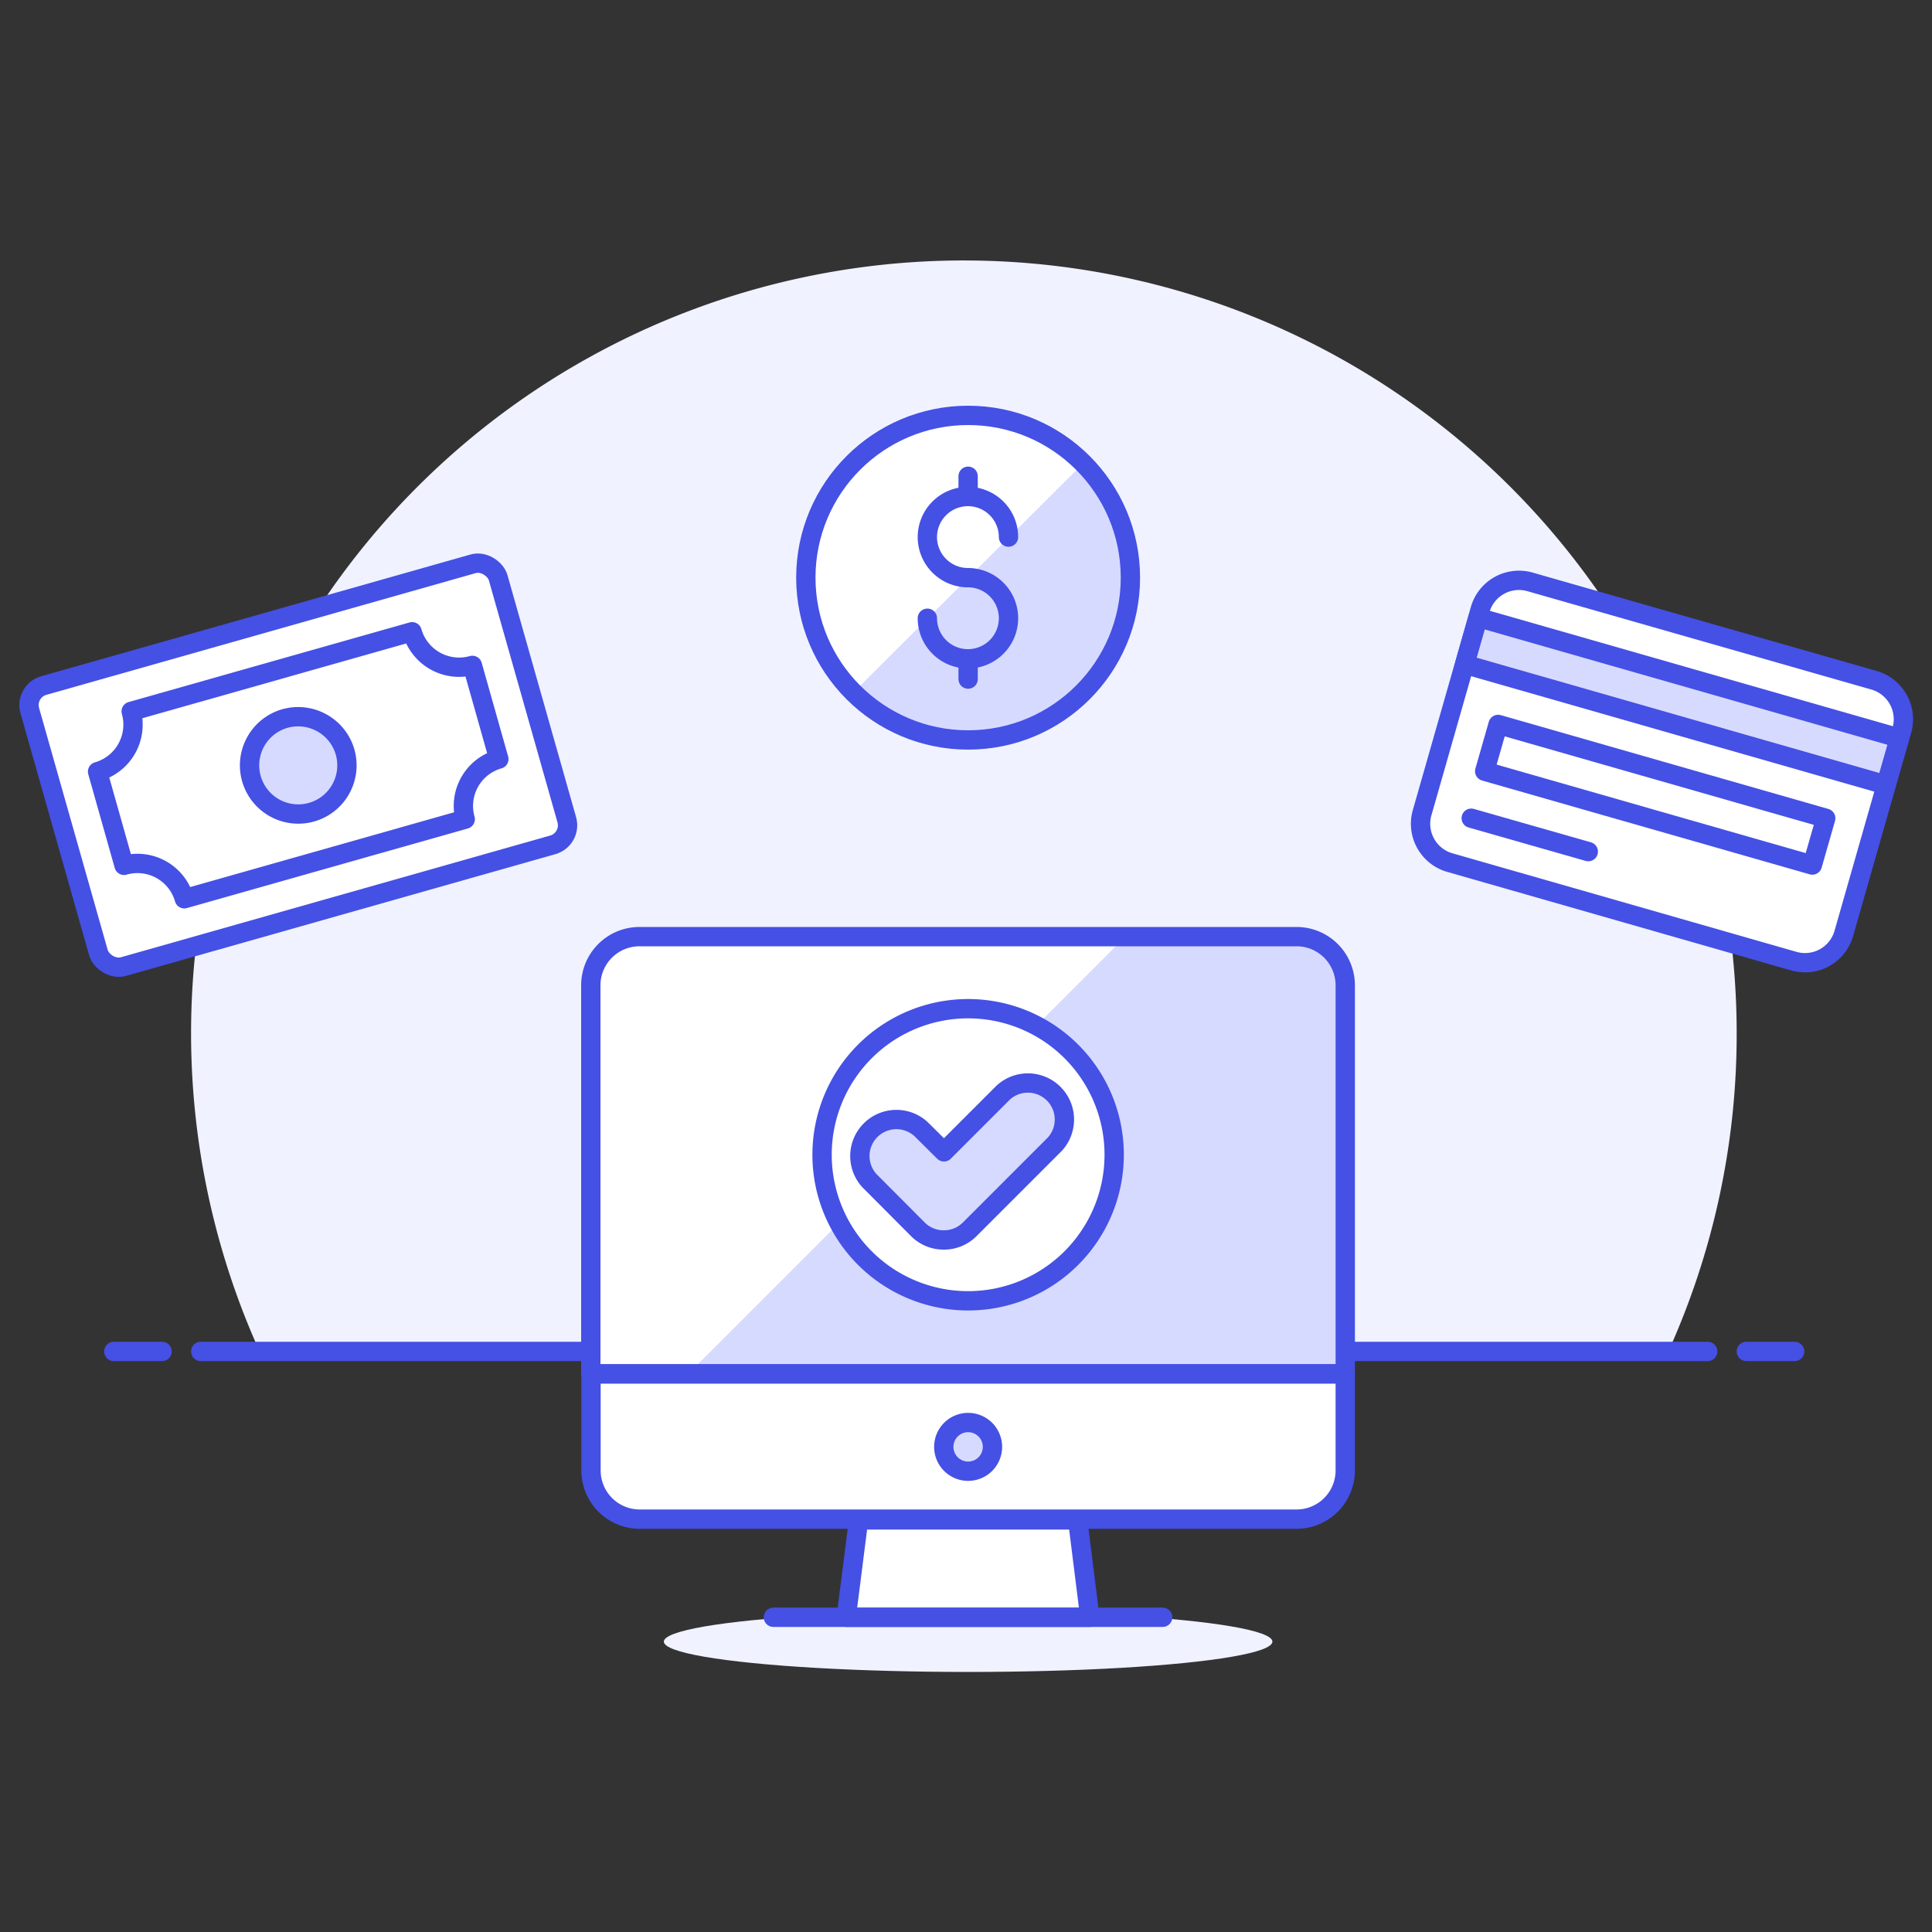 <svg id="Layer_1" data-name="Layer 1" xmlns="http://www.w3.org/2000/svg" viewBox="0 0 100 100"><rect x="0" y="0" width="100" height="100" fill="#333333" stroke="none"/><defs><style>.cls-1{fill:#f0f2ff;}.cls-2,.cls-7{fill:none;}.cls-2,.cls-5,.cls-6,.cls-7{stroke:#4550e5;}.cls-2,.cls-5,.cls-6{stroke-linecap:round;stroke-linejoin:round;}.cls-3,.cls-6{fill:#d6daff;}.cls-4,.cls-5{fill:#fff;}.cls-7{stroke-miterlimit:10;}</style></defs><title>monitor-cash-credit-card</title><path class="cls-1" d="M89.89,53.45A40,40,0,1,0,13.46,70H86.33A39.85,39.85,0,0,0,89.89,53.45Z"/><line class="cls-2" x1="10.39" y1="69.95" x2="88.39" y2="69.95"/><line class="cls-2" x1="5.89" y1="69.95" x2="8.39" y2="69.95"/><line class="cls-2" x1="90.39" y1="69.95" x2="92.89" y2="69.95"/><ellipse class="cls-1" cx="50.11" cy="84.97" rx="15.75" ry="1.57"/><path class="cls-3" d="M69.63,71.11V51a2.52,2.52,0,0,0-2.52-2.52h-34A2.52,2.52,0,0,0,30.58,51V71.11Z"/><path class="cls-4" d="M35.62,71.11,58.3,48.43H33.1A2.52,2.52,0,0,0,30.58,51V71.11Z"/><path class="cls-5" d="M69.63,71.11v5a2.52,2.52,0,0,1-2.52,2.52h-34a2.52,2.52,0,0,1-2.52-2.52v-5Z"/><path class="cls-6" d="M51.37,74.89a1.26,1.26,0,1,1-1.26-1.26A1.26,1.26,0,0,1,51.37,74.89Z"/><polygon class="cls-5" points="56.41 83.71 43.8 83.71 44.44 78.67 55.78 78.67 56.41 83.71"/><line class="cls-2" x1="40.03" y1="83.71" x2="60.18" y2="83.71"/><path class="cls-2" d="M69.63,71.11V51a2.52,2.52,0,0,0-2.52-2.52h-34A2.52,2.52,0,0,0,30.58,51V71.11Z"/><path class="cls-4" d="M57.67,59.77a7.56,7.56,0,1,1-7.56-7.56A7.56,7.56,0,0,1,57.67,59.77Z"/><path class="cls-2" d="M57.67,59.77a7.56,7.56,0,1,1-7.56-7.56A7.56,7.56,0,0,1,57.67,59.77Z"/><path class="cls-3" d="M48.85,64.18a1.88,1.88,0,0,1-1.34-.55L45,61.11a1.89,1.89,0,0,1,2.67-2.67l1.19,1.18,3.07-3.07a1.89,1.89,0,0,1,2.67,2.67l-4.41,4.41A1.87,1.87,0,0,1,48.85,64.18Z"/><path class="cls-2" d="M48.85,64.18a1.88,1.88,0,0,1-1.34-.55L45,61.11a1.89,1.89,0,0,1,2.67-2.67l1.19,1.18,3.07-3.07a1.89,1.89,0,0,1,2.67,2.67l-4.41,4.41A1.87,1.87,0,0,1,48.85,64.18Z"/><rect class="cls-4" x="2.84" y="32.05" width="25.2" height="15.12" rx="1.05" ry="1.05" transform="translate(-10.22 5.71) rotate(-15.83)"/><path class="cls-4" d="M25.82,39.29l-1.37-4.85a2.53,2.53,0,0,1-3.12-1.74L6.79,36.82a2.53,2.53,0,0,1-1.74,3.12l1.37,4.85a2.52,2.52,0,0,1,3.12,1.73L24.08,42.4A2.52,2.52,0,0,1,25.82,39.29Z"/><path class="cls-3" d="M17.86,38.92a2.52,2.52,0,1,1-3.11-1.73A2.53,2.53,0,0,1,17.86,38.92Z"/><path class="cls-2" d="M17.86,38.92a2.52,2.52,0,1,1-3.11-1.73A2.53,2.53,0,0,1,17.86,38.92Z"/><path class="cls-2" d="M25.82,39.29l-1.37-4.85a2.53,2.53,0,0,1-3.12-1.74L6.79,36.82a2.53,2.53,0,0,1-1.74,3.12l1.37,4.85a2.52,2.52,0,0,1,3.12,1.73L24.08,42.4A2.52,2.52,0,0,1,25.82,39.29Z"/><rect class="cls-2" x="2.84" y="32.05" width="25.2" height="15.12" rx="1.05" ry="1.05" transform="translate(-10.22 5.71) rotate(-15.83)"/><path class="cls-4" d="M92.82,49.74,75.05,44.65a2.09,2.09,0,0,1-1.44-2.59l3-10.5a2.09,2.09,0,0,1,2.59-1.44L97,35.21a2.1,2.1,0,0,1,1.44,2.59l-3,10.5A2.09,2.09,0,0,1,92.82,49.74Z"/><rect class="cls-3" x="75.72" y="35.04" width="22.68" height="2.52" transform="translate(13.36 -22.57) rotate(15.98)"/><line class="cls-2" x1="76.15" y1="42.35" x2="82.21" y2="44.08"/><rect class="cls-4" x="76.85" y="39.88" width="17.64" height="2.52" transform="translate(14.64 -22) rotate(15.98)"/><path class="cls-2" d="M92.82,49.74,75.05,44.65a2.09,2.09,0,0,1-1.44-2.59l3-10.5a2.09,2.09,0,0,1,2.59-1.44L97,35.21a2.1,2.1,0,0,1,1.44,2.59l-3,10.5A2.09,2.09,0,0,1,92.82,49.74Z"/><rect class="cls-2" x="75.72" y="35.04" width="22.68" height="2.52" transform="translate(13.36 -22.57) rotate(15.98)"/><rect class="cls-2" x="76.85" y="39.88" width="17.64" height="2.52" transform="translate(14.64 -22) rotate(15.98)"/><circle class="cls-3" cx="50.11" cy="29.9" r="8.4"/><path class="cls-4" d="M50.11,21.5a8.4,8.4,0,0,0-5.94,14.34L56.05,24A8.41,8.41,0,0,0,50.11,21.5Z"/><circle class="cls-7" cx="50.11" cy="29.9" r="8.4"/><line class="cls-2" x1="50.11" y1="34.1" x2="50.11" y2="35.15"/><line class="cls-2" x1="50.11" y1="24.65" x2="50.11" y2="25.7"/><path class="cls-2" d="M48,32a2.1,2.1,0,1,0,2.1-2.1,2.1,2.1,0,1,1,2.1-2.1"/></svg>